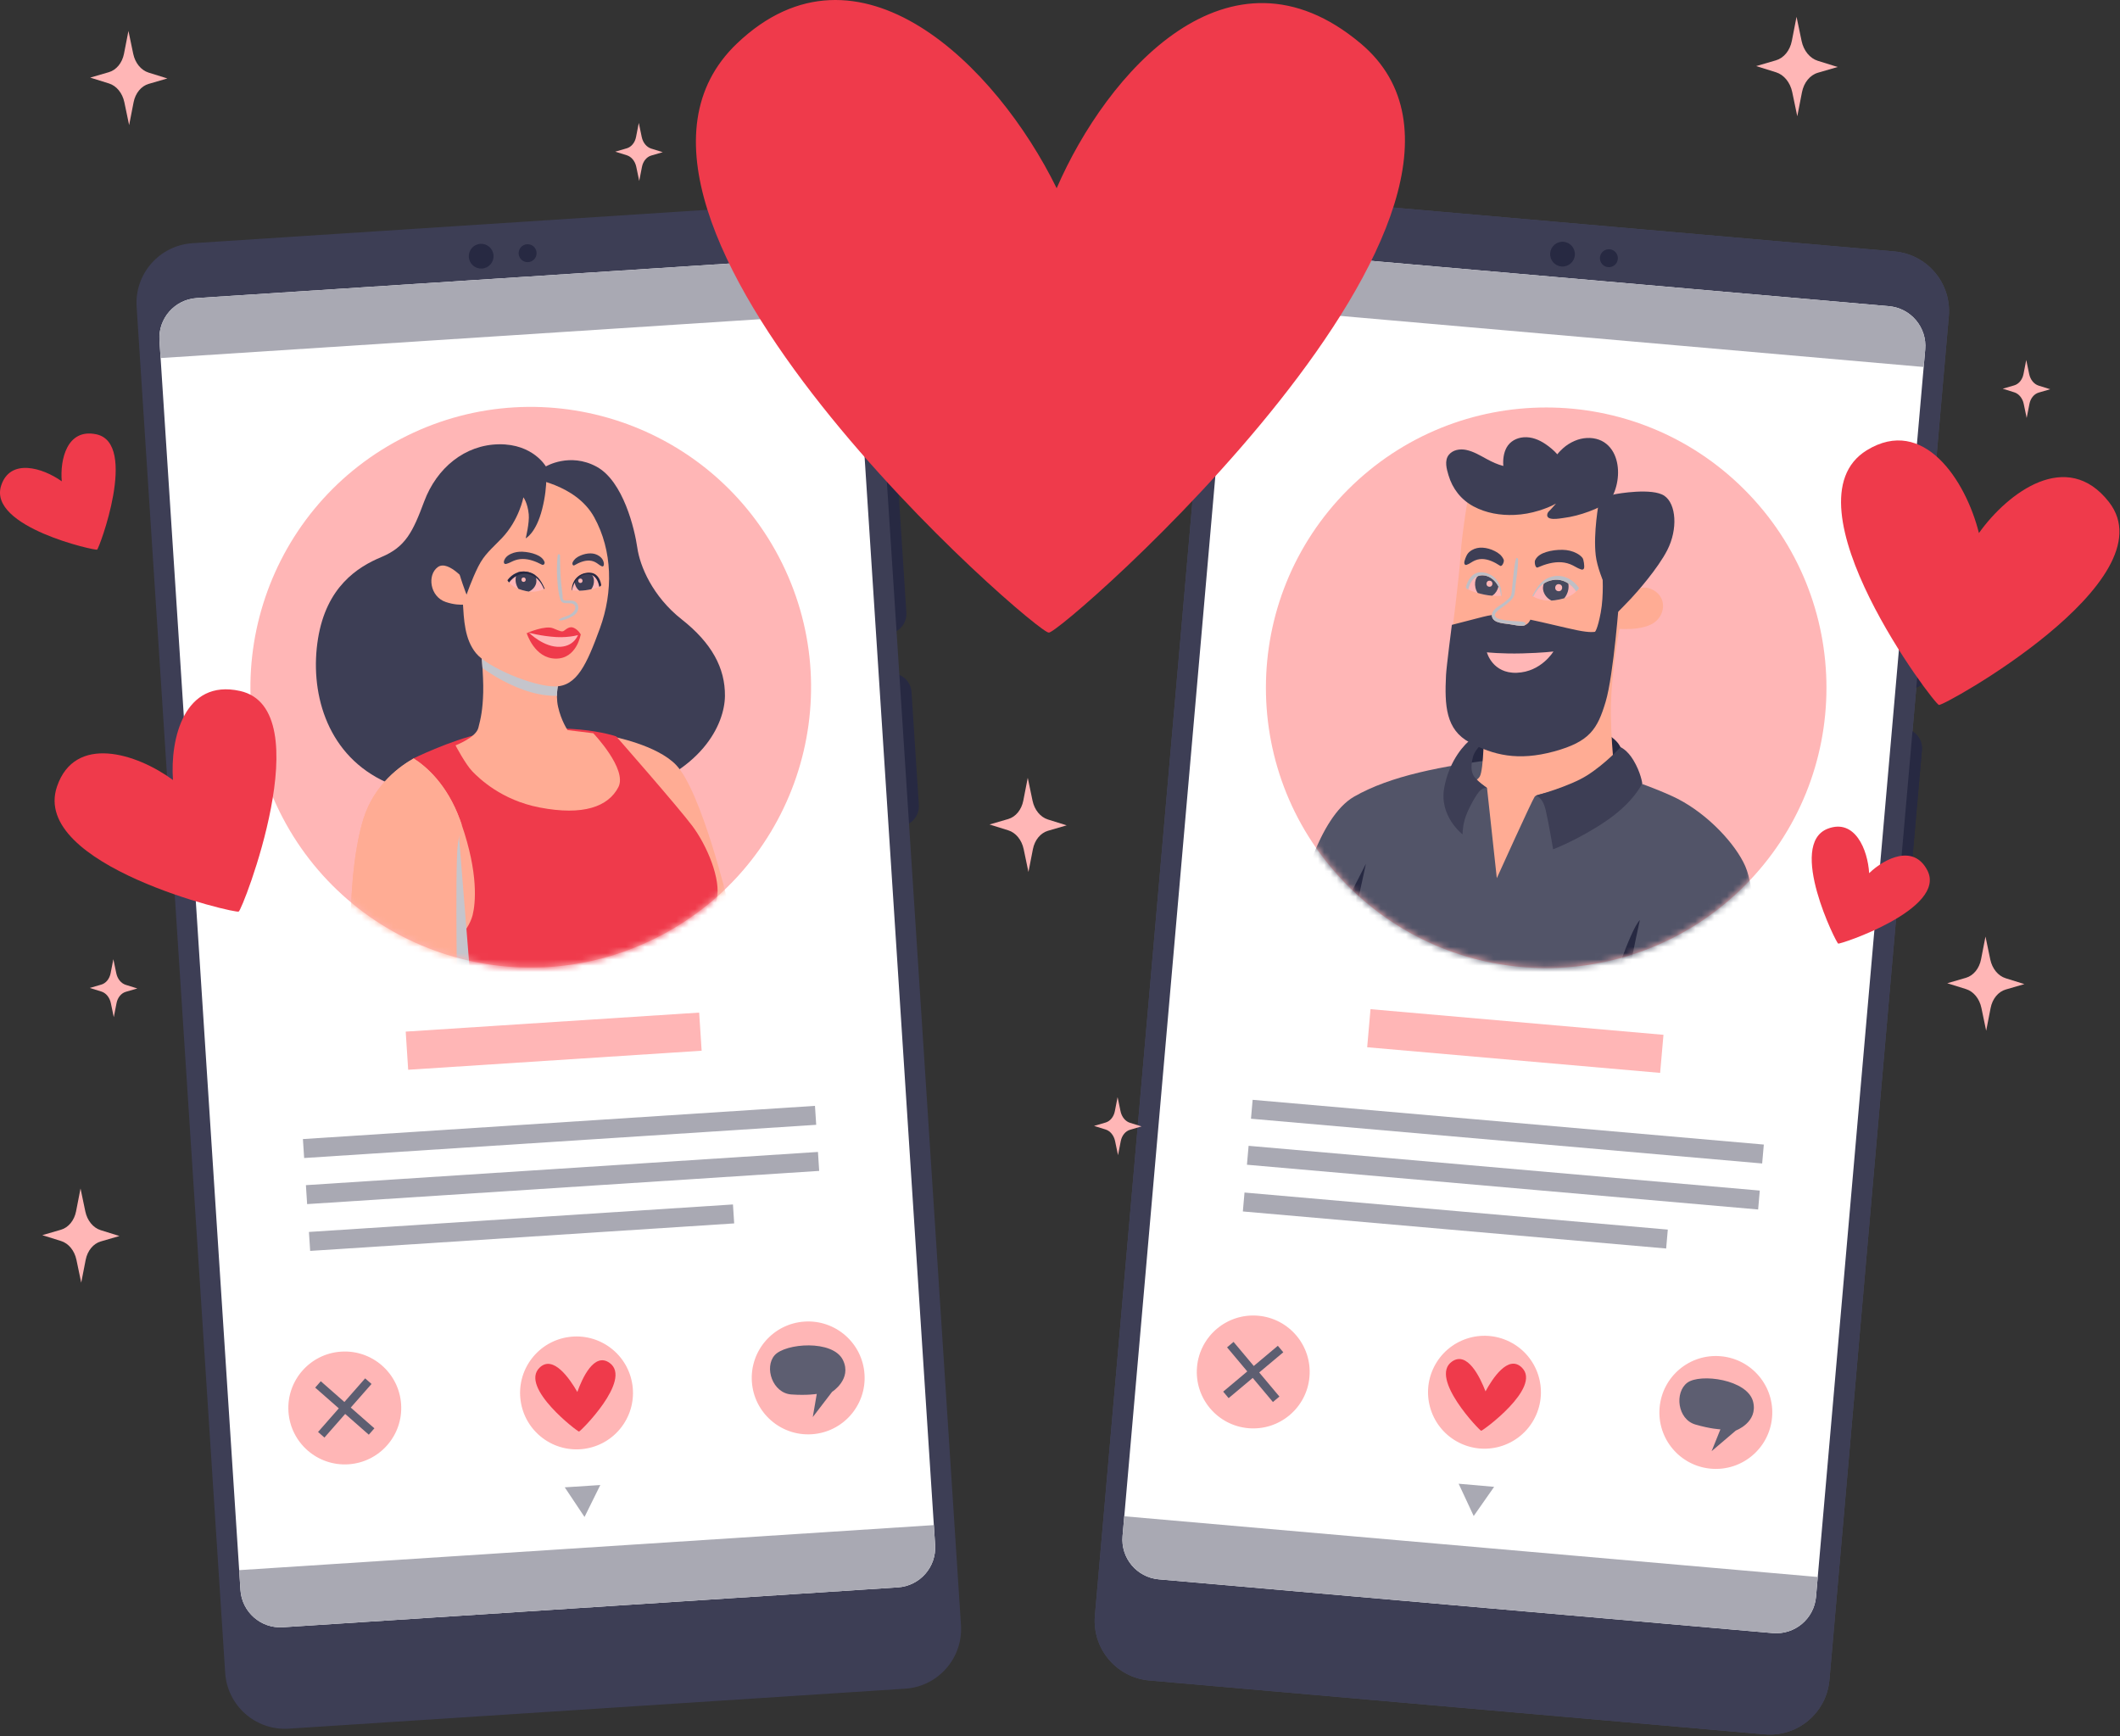 <svg width="337" height="276" viewBox="0 0 337 276" fill="none" xmlns="http://www.w3.org/2000/svg">
<rect x="0" y="0" width="337" height="276" fill="#333333" stroke="none"/>
<path d="M143.102 131.327L140.266 131.511C138.518 131.624 137.01 130.3 136.896 128.552L135.731 110.585C135.618 108.837 136.942 107.329 138.69 107.216L141.528 107.032C143.275 106.919 144.784 108.244 144.897 109.991L146.062 127.957C146.175 129.705 144.849 131.214 143.102 131.327Z" fill="#272942"/>
<path d="M141.119 100.739L138.282 100.923C136.534 101.036 135.026 99.711 134.913 97.963L133.201 71.559C133.088 69.812 134.412 68.303 136.16 68.19L138.997 68.006C140.744 67.893 142.253 69.218 142.367 70.965L144.078 97.369C144.191 99.117 142.867 100.625 141.119 100.739Z" fill="#272942"/>
<path d="M143.883 268.416L45.903 274.769C40.66 275.109 36.135 271.135 35.795 265.892L21.718 48.766C21.377 43.523 25.352 38.998 30.595 38.658L128.574 32.306C133.816 31.965 138.342 35.94 138.681 41.182L152.759 258.309C153.099 263.551 149.125 268.077 143.883 268.416Z" fill="#3D3E55"/>
<path d="M142.732 252.311L44.964 258.65C41.468 258.877 38.451 256.227 38.224 252.732L25.348 54.118C25.121 50.623 27.77 47.606 31.265 47.38L129.034 41.041C132.529 40.814 135.547 43.464 135.773 46.959L148.65 245.572C148.877 249.068 146.227 252.084 142.732 252.311Z" fill="white"/>
<path d="M78.452 40.596C78.522 41.681 77.7 42.617 76.616 42.687C75.531 42.757 74.595 41.935 74.525 40.851C74.454 39.766 75.277 38.83 76.361 38.76C77.445 38.689 78.382 39.511 78.452 40.596Z" fill="#272942"/>
<path d="M85.295 40.152C85.346 40.938 84.75 41.617 83.964 41.668C83.178 41.718 82.499 41.123 82.447 40.336C82.397 39.55 82.992 38.871 83.779 38.82C84.565 38.769 85.244 39.365 85.295 40.152Z" fill="#272942"/>
<path d="M104.079 149.193C126.146 138.307 135.21 111.594 124.324 89.527C113.439 67.46 86.725 58.396 64.659 69.282C42.592 80.168 33.528 106.881 44.413 128.948C55.299 151.014 82.013 160.078 104.079 149.193Z" fill="#FFB6B6"/>
<path d="M129.034 41.041L31.265 47.38C27.77 47.607 25.121 50.623 25.348 54.119L25.529 56.913L135.955 49.754L135.773 46.96C135.547 43.464 132.529 40.814 129.034 41.041Z" fill="#A9A9B3"/>
<path d="M38.02 249.574L38.224 252.732C38.451 256.227 41.468 258.877 44.963 258.65L142.732 252.311C146.227 252.084 148.877 249.068 148.65 245.573L148.445 242.415L38.02 249.574Z" fill="#A9A9B3"/>
<mask id="mask0_23_711" style="mask-type:luminance" maskUnits="userSpaceOnUse" x="39" y="64" width="90" height="90">
<path d="M104.079 149.193C126.146 138.307 135.21 111.594 124.324 89.527C113.439 67.46 86.725 58.396 64.659 69.282C42.592 80.168 33.528 106.881 44.413 128.948C55.299 151.014 82.013 160.078 104.079 149.193Z" fill="white"/>
</mask>
<g mask="url(#mask0_23_711)">
<path d="M86.771 74.139C86.771 74.139 84.734 70.55 79.327 70.619C73.919 70.687 69.423 74.362 67.43 79.705C65.618 84.565 64.46 86.945 60.618 88.546C56.776 90.148 51.88 93.313 50.551 101.516C49.223 109.72 51.717 119.48 60.633 123.976C71.173 129.29 86.049 129.938 98.842 126.403C111.635 122.868 115.189 115.084 115.238 110.627C115.287 106.17 113.117 102.189 108.36 98.445C103.726 94.8 101.722 89.969 101.309 87.065C100.895 84.16 99.101 76.497 94.836 74.18C90.57 71.863 86.771 74.139 86.771 74.139Z" fill="#3D3E55"/>
<path d="M97.22 117.037C97.22 117.037 104.443 118.387 107.495 121.614C111.489 125.837 115.656 143.155 115.656 143.155L109.2 146.617L97.22 117.037Z" fill="#FFAC94"/>
<path d="M65.49 120.658C65.49 120.658 71.581 117.656 76.474 116.606C81.367 115.556 88.503 115.629 92.132 115.958C95.761 116.286 97.952 117.046 97.952 117.046C97.952 117.046 107.691 128.141 110.035 131.258C112.38 134.376 114.645 139.754 113.951 142.955C113.256 146.157 109.796 151.906 109.163 154.315C108.53 156.723 75.01 156.191 71.268 155.87C67.527 155.549 64.071 154.42 64.071 154.42L65.49 120.658Z" fill="#EF3A4B"/>
<path d="M88.934 107.935C88.866 108.192 88.234 110.178 88.713 112.346C89.191 114.513 90.222 116.053 90.222 116.053L94.312 116.549C94.312 116.549 99.781 122.268 98.293 125.128C96.677 128.234 92.697 129.681 85.776 128.349C79.697 127.179 76.175 123.729 75.089 122.615C74.002 121.502 72.41 118.476 72.41 118.476C72.41 118.476 75.628 117.253 76.036 115.705C76.443 114.157 76.734 112.784 76.812 110.073C76.89 107.362 76.4 102.405 76.4 102.405L88.934 107.935Z" fill="#FFAC94"/>
<path d="M73.376 131.043C73.296 130.812 73.224 130.589 73.138 130.353C71.052 124.583 67.634 121.751 65.76 120.564C63.881 121.6 59.476 124.551 57.742 130.252C57.075 132.443 56.632 134.905 56.335 137.283C55.64 142.862 55.762 147.969 55.762 147.969L72.619 153.64C72.619 153.64 72.593 151.85 72.573 149.348C73.829 148.383 74.815 146.72 75.132 145.444C75.587 143.607 76.086 138.885 73.376 131.043Z" fill="#FFAC94"/>
<path d="M88.934 107.935L76.398 102.405C76.398 102.405 76.573 104.175 76.697 106.176C78.279 107.312 81.12 109.104 84.419 110.031C86.045 110.488 87.419 110.626 88.54 110.606C88.549 109.207 88.885 108.12 88.934 107.935Z" fill="#C5C5CC"/>
<path d="M84.129 76.001C84.129 76.001 91.515 76.874 94.453 82.209C97.392 87.542 97.477 94.076 95.372 99.85C93.266 105.624 91.688 109.109 88.193 109.11C84.698 109.11 77.511 106.082 75.674 103.833C73.837 101.584 73.753 98.545 73.563 95.626C73.374 92.707 73.926 85.568 74.816 81.903C75.706 78.238 84.129 76.001 84.129 76.001Z" fill="#FFAC94"/>
<path d="M74.392 92.755C74.392 92.755 71.323 88.895 69.6 90.134C67.876 91.373 68.327 94.839 70.862 95.689C73.398 96.54 75.045 95.869 75.045 95.869L74.392 92.755Z" fill="#FFAC94"/>
<path d="M86.771 74.138C86.771 74.138 87.181 76.987 86.193 80.884C85.206 84.781 83.566 85.565 83.566 85.565C83.566 85.565 84.179 83.1 84.052 81.756C83.876 79.907 83.2 79.049 83.2 79.049C83.2 79.049 82.531 82.643 79.786 85.528C78.187 87.207 77.02 88.075 76.021 90.056C75.023 92.037 74.168 94.516 74.168 94.516C74.168 94.516 73.1 91.936 72.312 88.492C71.525 85.047 72.143 78.919 76.122 75.956C80.102 72.992 86.771 74.138 86.771 74.138Z" fill="#3D3E55"/>
<path d="M74.874 156.706L64.883 156.932L65.678 139.207C65.678 139.207 71.769 130.554 72.85 131.583L74.874 156.706Z" fill="#C5C5CC"/>
<path d="M73.138 130.353C71.052 124.583 67.634 121.751 65.76 120.564C63.881 121.6 59.476 124.551 57.742 130.252C57.075 132.443 56.632 134.905 56.335 137.283C55.64 142.862 55.762 147.969 55.762 147.969L72.619 153.64C72.619 153.64 72.593 151.85 72.573 149.348C72.532 144.19 72.514 135.993 72.79 134.096C72.976 132.817 73.192 131.795 73.376 131.044C73.295 130.812 73.223 130.589 73.138 130.353Z" fill="#FFAC94"/>
<path d="M88.653 88.249C88.528 89.446 88.492 90.634 88.572 91.837C88.65 92.996 88.714 94.251 89.096 95.356C89.441 96.357 90.931 95.457 91.376 96.258C91.706 96.853 91.042 97.465 90.581 97.712C90.053 97.996 89.392 98.082 88.913 98.44C88.832 98.5 88.881 98.609 88.973 98.614C89.568 98.648 90.24 98.337 90.763 98.075C91.149 97.882 91.549 97.629 91.761 97.24C92.178 96.477 91.822 95.546 90.923 95.47C90.642 95.447 90.363 95.455 90.082 95.455C89.787 95.455 89.598 95.506 89.455 95.118C89.406 94.987 89.446 94.771 89.43 94.631C89.356 93.947 89.251 93.269 89.192 92.584C89.068 91.155 89.026 89.709 89.025 88.275C89.025 88.066 88.675 88.036 88.653 88.249Z" fill="#BEBFC6"/>
<path d="M91.412 100.481L92.059 100.881C92.059 100.881 91.241 103.274 89.261 103.43C87.281 103.586 85.476 102.534 84.771 101.758C84.066 100.98 83.978 100.625 83.978 100.625L84.205 100.526L91.412 100.481Z" fill="#FFB6B6"/>
<path d="M83.951 100.542C83.951 100.542 86.722 99.356 87.944 99.874C89.167 100.394 89.349 100.443 89.644 100.264C89.939 100.084 90.517 99.444 91.253 99.811C91.988 100.179 92.312 100.843 92.312 100.843C92.312 100.843 90.602 101.379 88.48 101.262C86.054 101.13 83.951 100.542 83.951 100.542Z" fill="#EF3A4B"/>
<path d="M84.079 100.555C84.079 100.555 86.466 102.979 89.109 102.808C91.445 102.656 91.948 100.744 91.948 100.744L92.313 100.843C92.313 100.843 91.685 104.736 88.313 104.688C84.94 104.641 83.721 100.624 83.721 100.624L84.079 100.555Z" fill="#EF3A4B"/>
<path d="M86.538 89.276C86.306 88.713 85.784 88.372 85.198 88.136C84.544 87.873 83.762 87.727 83.058 87.695C82.433 87.667 81.798 87.766 81.228 88.03C80.929 88.168 80.638 88.347 80.424 88.602C80.254 88.805 80.059 89.144 80.104 89.418C80.127 89.555 80.221 89.648 80.365 89.647C80.484 89.646 80.567 89.603 80.675 89.561C80.58 89.598 80.724 89.551 80.748 89.543C80.803 89.527 80.858 89.503 80.91 89.482C81.136 89.389 81.35 89.271 81.574 89.173C82.055 88.962 82.553 88.853 83.08 88.849C84.143 88.843 85.2 89.254 86.126 89.745C86.439 89.909 86.676 89.54 86.538 89.276Z" fill="#3D3E55"/>
<path d="M91.041 89.361C91.329 88.8 91.788 88.515 92.262 88.309C92.791 88.08 93.331 87.957 93.876 87.96C94.36 87.963 94.84 88.094 95.253 88.384C95.469 88.536 95.676 88.729 95.816 88.992C95.927 89.203 96.043 89.549 95.982 89.82C95.951 89.955 95.869 90.042 95.758 90.034C95.667 90.028 95.607 89.981 95.528 89.934C95.596 89.975 95.491 89.922 95.472 89.912C95.432 89.893 95.392 89.868 95.354 89.844C95.189 89.74 95.035 89.612 94.873 89.504C94.523 89.27 94.15 89.137 93.745 89.107C92.927 89.048 92.072 89.405 91.311 89.847C91.056 89.996 90.91 89.617 91.041 89.361Z" fill="#3D3E55"/>
<path d="M83.626 93.951C84.233 94.086 84.847 94.097 85.441 93.979C85.753 93.917 86.071 93.831 86.363 93.689C86.438 93.653 86.509 93.609 86.579 93.563C85.993 92.162 85.269 91.133 83.716 90.873C82.545 90.676 81.427 91.186 80.656 92.224C81.372 93.352 82.54 93.711 83.626 93.951Z" fill="#FFB6B6"/>
<path d="M83.11 90.842C83.058 90.844 83.006 90.845 82.953 90.85C82.86 90.86 82.767 90.873 82.674 90.892C82.653 90.896 82.631 90.901 82.61 90.905C82.504 90.929 82.399 90.957 82.296 90.992L82.296 90.993C81.981 91.439 81.885 92.07 82.01 92.657C82.044 92.818 82.149 93.226 82.421 93.605C82.816 93.757 83.226 93.863 83.626 93.952C83.774 93.984 83.921 94.009 84.069 94.027C84.362 93.892 84.596 93.727 84.783 93.519C84.999 93.281 85.173 92.982 85.241 92.642C85.326 92.217 85.227 91.765 85.017 91.387C84.853 91.276 84.671 91.182 84.478 91.099C84.447 91.087 84.418 91.072 84.386 91.061C84.181 90.981 83.961 90.916 83.716 90.875C83.584 90.853 83.453 90.842 83.322 90.838C83.251 90.834 83.18 90.839 83.11 90.842Z" fill="#3D3E55"/>
<path d="M83.847 91.243C85.228 91.489 85.923 92.391 86.468 93.63C86.505 93.608 86.544 93.588 86.58 93.564C85.994 92.162 85.27 91.134 83.717 90.874C82.546 90.677 81.428 91.186 80.657 92.225C80.723 92.363 80.819 92.497 80.929 92.589C81.657 91.614 82.754 91.049 83.847 91.243Z" fill="#272942"/>
<path d="M90.894 93.731C90.981 92.25 92.04 91.072 93.618 91.094C94.81 91.11 95.325 92.084 95.489 92.986C95.495 93.018 95.501 93.052 95.495 93.084C95.479 93.187 95.365 93.238 95.268 93.277C94.041 93.762 92.522 94.018 90.899 93.836" fill="#FFB6B6"/>
<path d="M93.993 93.655C94.3 93.26 94.442 92.711 94.416 92.233C94.393 91.794 94.195 91.371 93.856 91.121C93.777 91.111 93.703 91.094 93.618 91.094C92.605 91.079 91.811 91.562 91.345 92.299C91.327 92.745 91.481 93.216 91.775 93.588C91.867 93.704 91.977 93.806 92.1 93.892C92.766 93.882 93.396 93.79 93.993 93.655Z" fill="#3D3E55"/>
<path d="M93.691 91.022C92.112 91 90.921 92.177 90.893 93.73L90.899 93.835C90.915 93.836 90.93 93.836 90.946 93.837C91.125 92.403 92.262 91.244 93.442 91.264C94.555 91.284 95.062 92.237 95.231 93.138C95.237 93.17 95.252 93.283 95.268 93.277C95.385 93.229 95.552 93.116 95.568 93.012C95.574 92.98 95.568 92.947 95.562 92.914C95.398 92.013 94.883 91.039 93.691 91.022Z" fill="#272942"/>
<path d="M83.209 91.789C82.757 91.819 82.802 92.52 83.254 92.491C83.705 92.461 83.661 91.76 83.209 91.789Z" fill="#FFB6B6"/>
<path d="M92.24 91.964C91.788 91.994 91.833 92.695 92.285 92.666C92.737 92.636 92.692 91.935 92.24 91.964Z" fill="#FFB6B6"/>
</g>
<path d="M111.141 160.95L64.492 163.974L64.885 170.037L111.534 167.012L111.141 160.95Z" fill="#FFB6B6"/>
<path d="M129.55 175.776L48.152 181.054L48.348 184.065L129.746 178.788L129.55 175.776Z" fill="#A9A9B3"/>
<path d="M92.917 241.12L95.426 236.043L89.775 236.409L92.917 241.12Z" fill="#A9A9B3"/>
<path d="M63.762 223.214C64.083 228.159 60.334 232.428 55.389 232.749C50.444 233.07 46.175 229.321 45.854 224.376C45.533 219.431 49.282 215.161 54.227 214.841C59.172 214.52 63.442 218.269 63.762 223.214Z" fill="#FFB6B6"/>
<path d="M59.057 219.979L58.044 219.089L54.747 222.844L50.992 219.546L50.102 220.559L53.857 223.856L50.56 227.611L51.572 228.5L54.87 224.745L58.624 228.043L59.513 227.031L55.759 223.733L59.057 219.979Z" fill="#5D5E71"/>
<path d="M98.811 226.808C101.796 222.852 101.008 217.226 97.052 214.241C93.096 211.256 87.469 212.043 84.484 215.999C81.5 219.956 82.287 225.582 86.243 228.567C90.199 231.552 95.826 230.764 98.811 226.808Z" fill="#FFB6B6"/>
<path d="M96.932 216.654C94.445 214.825 92.532 219.136 91.774 221.251C90.552 219.123 87.935 215.319 85.785 217.377C82.513 220.508 91.918 227.654 92.04 227.543C92.177 227.637 100.561 219.322 96.932 216.654Z" fill="#EF3A4B"/>
<path d="M137.425 218.438C137.745 223.383 133.996 227.652 129.051 227.972C124.106 228.293 119.838 224.544 119.517 219.599C119.197 214.654 122.946 210.385 127.891 210.064C132.835 209.744 137.104 213.493 137.425 218.438Z" fill="#FFB6B6"/>
<path d="M129.836 221.561L129.202 225.239L132.276 221.227C132.276 221.227 135.466 219.209 134.001 216.188C132.402 212.889 124.799 213.499 123.129 215.426C121.458 217.353 122.8 221.431 125.789 221.648C128.322 221.831 129.836 221.561 129.836 221.561Z" fill="#5D5E71"/>
<path d="M130.025 183.101L48.627 188.379L48.822 191.391L130.22 186.113L130.025 183.101Z" fill="#A9A9B3"/>
<path d="M116.512 191.447L49.109 195.817L49.305 198.829L116.708 194.459L116.512 191.447Z" fill="#A9A9B3"/>
<path d="M300.501 140.046L297.67 139.798C295.925 139.646 294.635 138.108 294.788 136.363L296.358 118.428C296.511 116.683 298.048 115.393 299.793 115.546L302.625 115.794C304.37 115.947 305.66 117.484 305.507 119.229L303.937 137.165C303.783 138.909 302.246 140.199 300.501 140.046Z" fill="#272942"/>
<path d="M303.174 109.51L300.342 109.262C298.598 109.11 297.308 107.572 297.461 105.827L299.769 79.468C299.921 77.724 301.459 76.434 303.204 76.587L306.036 76.835C307.781 76.987 309.07 78.525 308.918 80.27L306.61 106.628C306.457 108.373 304.918 109.663 303.174 109.51Z" fill="#272942"/>
<path d="M280.504 275.671L182.693 267.107C177.459 266.649 173.588 262.035 174.047 256.802L193.024 40.049C193.483 34.815 198.096 30.944 203.33 31.402L301.142 39.967C306.375 40.425 310.246 45.038 309.788 50.272L290.811 267.025C290.352 272.259 285.738 276.13 280.504 275.671Z" fill="#47495E"/>
<path d="M281.807 259.578L184.206 251.033C180.717 250.727 178.136 247.651 178.442 244.162L195.801 45.89C196.106 42.401 199.182 39.82 202.671 40.125L300.272 48.67C303.761 48.976 306.342 52.052 306.037 55.541L288.678 253.812C288.372 257.303 285.296 259.883 281.807 259.578Z" fill="#FFB6B6"/>
<path d="M250.342 40.567C250.248 41.65 249.293 42.451 248.21 42.356C247.128 42.261 246.326 41.307 246.422 40.224C246.516 39.142 247.471 38.34 248.554 38.435C249.636 38.53 250.437 39.485 250.342 40.567Z" fill="#272942"/>
<path d="M257.174 41.165C257.105 41.95 256.413 42.531 255.628 42.462C254.843 42.393 254.263 41.701 254.331 40.916C254.399 40.131 255.091 39.55 255.877 39.619C256.662 39.688 257.243 40.381 257.174 41.165Z" fill="#272942"/>
<path d="M300.501 140.046L297.67 139.798C295.925 139.646 294.635 138.108 294.788 136.363L296.358 118.428C296.511 116.683 298.048 115.393 299.793 115.546L302.625 115.794C304.37 115.947 305.66 117.484 305.507 119.229L303.937 137.165C303.783 138.909 302.246 140.199 300.501 140.046Z" fill="#272942"/>
<path d="M303.174 109.51L300.342 109.262C298.598 109.11 297.308 107.572 297.461 105.827L299.769 79.468C299.921 77.724 301.459 76.434 303.204 76.587L306.036 76.835C307.781 76.987 309.07 78.525 308.918 80.27L306.61 106.628C306.457 108.373 304.918 109.663 303.174 109.51Z" fill="#272942"/>
<path d="M280.504 275.671L182.693 267.107C177.459 266.649 173.588 262.035 174.047 256.802L193.024 40.049C193.483 34.815 198.096 30.944 203.33 31.402L301.142 39.967C306.375 40.425 310.246 45.038 309.788 50.272L290.811 267.025C290.352 272.259 285.738 276.13 280.504 275.671Z" fill="#3D3E55"/>
<path d="M281.807 259.578L184.206 251.033C180.717 250.727 178.136 247.651 178.442 244.162L195.801 45.89C196.106 42.401 199.182 39.82 202.671 40.125L300.272 48.67C303.761 48.976 306.342 52.052 306.037 55.541L288.678 253.812C288.372 257.303 285.296 259.883 281.807 259.578Z" fill="white"/>
<path d="M250.342 40.567C250.248 41.65 249.293 42.451 248.21 42.356C247.128 42.261 246.326 41.307 246.422 40.224C246.516 39.142 247.471 38.34 248.554 38.435C249.636 38.53 250.437 39.485 250.342 40.567Z" fill="#272942"/>
<path d="M257.174 41.165C257.105 41.95 256.413 42.531 255.628 42.462C254.843 42.393 254.263 41.701 254.331 40.916C254.399 40.131 255.091 39.55 255.877 39.619C256.662 39.688 257.243 40.381 257.174 41.165Z" fill="#272942"/>
<path d="M277.289 140.825C294.688 123.426 294.688 95.217 277.289 77.818C259.89 60.419 231.681 60.419 214.282 77.818C196.883 95.217 196.883 123.426 214.282 140.825C231.681 158.224 259.89 158.224 277.289 140.825Z" fill="#FFB6B6"/>
<path d="M300.273 48.671L202.672 40.126C199.183 39.821 196.107 42.402 195.802 45.891L195.558 48.68L305.794 58.332L306.038 55.542C306.343 52.053 303.762 48.977 300.273 48.671Z" fill="#A9A9B3"/>
<path d="M178.717 241.01L178.442 244.162C178.136 247.651 180.717 250.727 184.206 251.033L281.807 259.578C285.296 259.883 288.372 257.302 288.678 253.813L288.954 250.661L178.717 241.01Z" fill="#A9A9B3"/>
<path d="M264.429 164.483L217.859 160.407L217.33 166.459L263.899 170.535L264.429 164.483Z" fill="#FFB6B6"/>
<path d="M280.381 181.927L199.121 174.814L198.858 177.82L280.117 184.933L280.381 181.927Z" fill="#A9A9B3"/>
<path d="M234.262 240.969L237.511 236.331L231.87 235.837L234.262 240.969Z" fill="#A9A9B3"/>
<path d="M208.156 218.854C207.724 223.79 203.372 227.442 198.436 227.009C193.499 226.577 189.847 222.225 190.28 217.289C190.712 212.352 195.065 208.7 200.001 209.133C204.937 209.565 208.589 213.917 208.156 218.854Z" fill="#FFB6B6"/>
<path d="M203.996 214.942L203.129 213.909L199.302 217.121L196.089 213.293L195.057 214.159L198.269 217.987L194.44 221.199L195.307 222.231L199.135 219.02L202.347 222.848L203.379 221.982L200.167 218.153L203.996 214.942Z" fill="#5D5E71"/>
<path d="M243.994 225.323C246.218 220.895 244.431 215.502 240.003 213.278C235.575 211.054 230.182 212.841 227.958 217.269C225.734 221.697 227.521 227.09 231.949 229.314C236.377 231.538 241.77 229.751 243.994 225.323Z" fill="#FFB6B6"/>
<path d="M241.937 217.394C239.755 215.21 237.212 219.181 236.141 221.156C235.256 218.867 233.246 214.712 230.808 216.42C227.1 219.019 235.314 227.508 235.452 227.417C235.573 227.53 245.119 220.58 241.937 217.394Z" fill="#EF3A4B"/>
<path d="M281.691 225.292C281.259 230.228 276.907 233.88 271.971 233.447C267.034 233.015 263.383 228.663 263.815 223.727C264.247 218.79 268.6 215.138 273.536 215.571C278.472 216.003 282.124 220.355 281.691 225.292Z" fill="#FFB6B6"/>
<path d="M273.48 227.193L272.087 230.655L275.936 227.379C275.936 227.379 279.479 226.078 278.682 222.816C277.812 219.256 270.251 218.253 268.212 219.785C266.174 221.318 266.628 225.586 269.505 226.427C271.942 227.138 273.48 227.193 273.48 227.193Z" fill="#5D5E71"/>
<path d="M279.74 189.24L198.48 182.127L198.217 185.134L279.477 192.247L279.74 189.24Z" fill="#A9A9B3"/>
<path d="M265.118 195.443L197.83 189.553L197.567 192.559L264.855 198.449L265.118 195.443Z" fill="#A9A9B3"/>
<mask id="mask1_23_711" style="mask-type:luminance" maskUnits="userSpaceOnUse" x="201" y="64" width="90" height="90">
<path d="M277.289 140.825C294.688 123.426 294.688 95.217 277.289 77.818C259.89 60.419 231.681 60.419 214.282 77.818C196.883 95.217 196.883 123.426 214.282 140.825C231.681 158.224 259.89 158.224 277.289 140.825Z" fill="white"/>
</mask>
<g mask="url(#mask1_23_711)">
<path d="M257.591 118.758C257.591 118.758 256.507 115.8 249.969 115.138C243.432 114.476 236.381 116.544 235.098 117.595C233.815 118.646 231.619 121.764 233.113 124.579C234.607 127.394 245.609 130.415 251.379 128.325C257.151 126.236 258.964 121.563 257.591 118.758Z" fill="#272942"/>
<path d="M206.653 142.573C206.653 142.573 209.469 129.935 215.255 126.623C221.041 123.312 229.116 121.752 238.746 120.568C248.376 119.383 263.157 125.163 266.644 126.948C271.569 129.467 275.902 134.201 277.43 137.675C278.958 141.149 279.452 150.855 279.452 150.855C279.452 150.855 265.791 156.221 259.416 156.498C253.041 156.775 225.345 155.066 218.657 150.543C211.97 146.021 206.653 142.573 206.653 142.573Z" fill="#525468"/>
<path d="M257.613 98.986C257.613 98.986 255.989 107.076 256.065 113.524C256.141 119.973 257.075 126.05 257.075 126.05C257.075 126.05 246.742 132.124 244.19 135.122C241.638 138.119 239.93 142.98 237.41 141.418C234.89 139.855 232.379 124.603 232.379 124.603C232.379 124.603 234.584 124.527 235.231 123.42C235.877 122.314 235.907 115.695 235.907 115.695L235.853 102.716C235.853 102.716 248.337 103.451 250.444 103.457C252.55 103.462 255.605 98.898 255.605 98.898L257.613 98.986Z" fill="#FFAC94"/>
<path d="M256.598 120.342C256.598 120.342 253.298 123.155 250.739 124.482C248.18 125.808 244.372 126.072 243.956 126.632C243.54 127.192 237.937 139.586 237.937 139.586L236.382 125.253C236.382 125.253 234.647 124.147 233.982 123.373C233.317 122.598 230.817 124.646 230.817 124.646C230.817 124.646 231.487 132.34 232.167 135.74C232.846 139.14 235.472 144.023 235.472 144.023L242.647 142.981L257.608 129.736L259.252 126.301L256.598 120.342Z" fill="#525468"/>
<path d="M217.131 137.287L214.467 149.58L211.967 147.452L217.131 137.287Z" fill="#272942"/>
<path d="M260.681 146.229C260.681 146.229 259.467 151.73 259.18 153.614C258.893 155.498 258.433 157.963 258.433 157.963L255.867 157.976C255.867 157.976 259.072 147.878 260.681 146.229Z" fill="#272942"/>
<path d="M244.076 126.478C244.076 126.478 245.188 126.5 245.719 128.814C246.249 131.127 246.887 135 246.887 135C246.887 135 251.184 133.348 255.474 130.383C259.764 127.418 261.057 124.519 261.057 124.519C261.057 124.519 260.84 122.8 259.641 120.816C258.641 119.163 257.592 118.757 257.592 118.757C257.592 118.757 255.34 121.289 252.332 123.218C249.523 125.019 244.076 126.478 244.076 126.478Z" fill="#3D3E55"/>
<path d="M236.382 125.253C236.382 125.253 235.726 125.076 235.057 125.912C234.403 126.729 233.243 128.84 232.846 130.237C232.449 131.634 232.5 132.622 232.5 132.622C232.5 132.622 228.763 129.79 229.573 125.253C230.383 120.715 232.991 118.125 233.871 117.487C234.751 116.848 236.139 117.73 236.139 117.73C236.139 117.73 234.478 118.927 234.118 120.416C233.759 121.905 233.847 122.987 234.562 123.721C235.276 124.455 235.753 124.765 236.382 125.253Z" fill="#3D3E55"/>
<path d="M254.134 79.087C254.134 79.087 255.38 87.875 255.555 91.111C255.729 94.348 255.343 97.714 254.969 98.845C254.595 99.975 253.455 101.486 253.455 101.486C253.455 101.486 242.464 100.434 240.926 100.21C239.388 99.986 238.149 98.445 236.171 99.077C234.192 99.709 230.818 100.577 230.818 100.577C230.818 100.577 231.959 91.73 232.18 88.17C232.4 84.61 233.52 78.087 233.52 78.087C233.52 78.087 248.025 76.673 249.942 76.751C251.859 76.829 254.134 79.087 254.134 79.087Z" fill="#FFAC94"/>
<path d="M240.975 88.812C240.626 90.281 240.548 91.826 240.378 93.323C240.332 93.728 240.337 94.188 240.213 94.578C240.092 94.962 239.748 95.226 239.451 95.483C238.902 95.957 238.249 96.288 237.701 96.755C236.907 97.433 236.941 98.443 237.986 98.844C238.589 99.076 239.288 99.124 239.923 99.21C240.669 99.312 241.512 99.553 242.262 99.436C242.536 99.394 242.586 98.976 242.31 98.894C241.694 98.708 241.002 98.767 240.364 98.703C239.711 98.638 239.008 98.577 238.374 98.401C238.129 98.333 237.809 98.222 237.687 97.982C237.493 97.602 237.868 97.242 238.135 97.02C238.602 96.633 239.129 96.322 239.593 95.928C239.937 95.638 240.359 95.306 240.575 94.904C240.86 94.374 240.835 93.657 240.904 93.075C241.069 91.693 241.326 90.284 241.322 88.89C241.322 88.709 241.025 88.606 240.975 88.812Z" fill="#FFAC94"/>
<path d="M244.049 89C244.375 88.347 245.039 87.984 245.773 87.749C246.591 87.488 247.556 87.376 248.418 87.395C249.182 87.411 249.95 87.581 250.625 87.941C250.979 88.129 251.32 88.366 251.561 88.687C251.753 88.942 251.885 89.963 251.809 90.286C251.771 90.448 251.649 90.551 251.474 90.539C251.328 90.529 251.23 90.471 251.102 90.412C251.214 90.463 251.043 90.396 251.014 90.385C250.949 90.361 250.883 90.329 250.821 90.299C250.553 90.171 250.301 90.012 250.036 89.877C249.464 89.588 248.865 89.418 248.223 89.372C246.927 89.279 245.605 89.684 244.437 90.194C244.043 90.365 243.861 89.303 244.049 89Z" fill="#3D3E55"/>
<path d="M239.027 88.948C238.719 88.257 238.181 87.88 237.619 87.597C236.991 87.281 236.341 87.092 235.675 87.052C235.085 87.016 234.489 87.133 233.963 87.446C233.687 87.61 233.421 87.823 233.23 88.127C233.078 88.368 232.716 89.197 232.77 89.524C232.797 89.689 232.89 89.799 233.026 89.799C233.139 89.799 233.215 89.747 233.315 89.697C233.227 89.741 233.361 89.685 233.384 89.676C233.435 89.656 233.485 89.629 233.534 89.604C233.743 89.493 233.94 89.353 234.147 89.237C234.593 88.987 235.058 88.858 235.554 88.855C236.557 88.85 237.572 89.344 238.467 89.932C238.767 90.13 239.167 89.264 239.027 88.948Z" fill="#3D3E55"/>
<path d="M247.163 95.407C246.412 95.519 245.661 95.483 244.946 95.296C244.57 95.196 244.189 95.068 243.842 94.877C243.754 94.828 243.671 94.77 243.589 94.709C244.411 93.086 245.375 91.918 247.289 91.732C248.733 91.591 250.056 92.289 250.917 93.588C249.959 94.874 248.507 95.208 247.163 95.407Z" fill="#FFB6B6"/>
<path d="M248.032 91.742C248.095 91.749 248.159 91.755 248.221 91.765C248.336 91.784 248.448 91.808 248.559 91.838C248.585 91.844 248.612 91.851 248.637 91.859C248.764 91.896 248.891 91.938 249.014 91.987L249.015 91.988C249.365 92.544 249.433 93.305 249.236 93.995C249.182 94.183 249.023 94.661 248.661 95.092C248.167 95.243 247.658 95.335 247.164 95.409C246.982 95.436 246.799 95.454 246.618 95.463C246.271 95.278 245.999 95.062 245.785 94.8C245.539 94.499 245.351 94.128 245.293 93.717C245.222 93.204 245.378 92.673 245.664 92.239C245.873 92.12 246.101 92.022 246.343 91.941C246.381 91.928 246.418 91.913 246.458 91.901C246.715 91.823 246.988 91.763 247.29 91.733C247.453 91.718 247.614 91.716 247.773 91.721C247.86 91.722 247.946 91.733 248.032 91.742Z" fill="#47495E"/>
<path d="M247.102 92.162C245.4 92.343 244.483 93.363 243.722 94.796C243.679 94.767 243.633 94.741 243.591 94.709C244.413 93.086 245.355 91.814 247.27 91.627C248.713 91.487 250.241 92.197 250.919 93.588C250.829 93.746 250.702 93.898 250.56 93.999C249.746 92.779 248.451 92.017 247.102 92.162Z" fill="#FFAC94"/>
<path d="M247.101 92.162C245.399 92.343 244.482 93.363 243.721 94.796C243.678 94.767 243.632 94.741 243.59 94.709C244.412 93.086 245.388 91.738 247.302 91.551C248.746 91.41 250.15 92.187 251.01 93.486C250.919 93.645 250.7 93.898 250.559 93.999C249.745 92.779 248.45 92.017 247.101 92.162Z" fill="#BEBFC6"/>
<path d="M238.678 94.593C238.686 92.822 237.485 91.332 235.557 91.232C234.101 91.156 233.399 92.276 233.128 93.336C233.118 93.374 233.109 93.413 233.113 93.453C233.125 93.577 233.26 93.648 233.376 93.701C234.835 94.378 236.669 94.805 238.662 94.718" fill="#FFB6B6"/>
<path d="M234.902 94.254C234.557 93.759 234.427 93.093 234.495 92.525C234.558 92.004 234.831 91.516 235.264 91.246C235.361 91.24 235.452 91.226 235.556 91.232C236.793 91.296 237.725 91.936 238.236 92.851C238.224 93.383 238.001 93.932 237.613 94.352C237.493 94.483 237.35 94.596 237.192 94.689C236.38 94.624 235.619 94.464 234.902 94.254Z" fill="#47495E"/>
<path d="M235.472 91.141C237.4 91.241 238.762 92.74 238.678 94.593L238.662 94.717C238.642 94.718 238.623 94.715 238.604 94.716C238.496 92.992 237.198 91.52 235.757 91.449C234.399 91.383 233.706 92.479 233.43 93.539C233.421 93.577 233.394 93.71 233.375 93.701C233.235 93.634 233.041 93.487 233.028 93.362C233.024 93.323 233.034 93.283 233.043 93.246C233.314 92.185 234.016 91.065 235.472 91.141Z" fill="#FFAC94"/>
<path d="M247.846 92.857C248.578 92.952 248.433 94.063 247.699 93.968C246.967 93.874 247.113 92.762 247.846 92.857Z" fill="#FFB6B6"/>
<path d="M236.832 92.306C237.459 92.388 237.334 93.34 236.706 93.259C236.079 93.177 236.203 92.225 236.832 92.306Z" fill="#FFB6B6"/>
<path d="M235.537 90.969C237.464 91.069 238.763 92.74 238.678 94.593L238.662 94.717C238.642 94.718 238.623 94.716 238.604 94.716C238.496 92.993 237.198 91.52 235.757 91.45C234.399 91.384 233.706 92.48 233.43 93.54C233.421 93.577 233.394 93.711 233.375 93.702C233.235 93.635 233.041 93.487 233.028 93.362C233.024 93.323 233.034 93.284 233.043 93.246C233.314 92.185 234.081 90.893 235.537 90.969Z" fill="#BEBFC6"/>
<path d="M256.337 96.816C256.337 96.816 259.559 92.446 262.39 93.588C265.221 94.73 264.827 98.186 262.347 99.311C259.867 100.436 255.981 99.827 255.981 99.827L256.337 96.816Z" fill="#FFAC94"/>
<path d="M253.664 88.291C253.243 84.735 254.163 79.805 254.163 79.805C254.163 79.805 256.03 78.715 256.591 78.585C257.151 78.455 262.67 77.507 264.571 78.807C266.472 80.106 266.731 84.126 265.037 87.437C263.524 90.394 260.172 94.169 259.296 95.107C258.42 96.044 257.216 97.251 257.216 97.251C257.216 97.251 254.085 91.847 253.664 88.291Z" fill="#3D3E55"/>
<path d="M256.334 78.872C257.322 76.869 257.543 74.269 256.643 72.263C256.166 71.198 255.32 70.307 254.192 69.896C252.942 69.442 251.523 69.553 250.319 70.074C249.645 70.365 249.005 70.758 248.466 71.25C248.158 71.532 247.827 71.856 247.554 72.21C247.006 71.585 246.349 71.043 245.662 70.578C244.643 69.888 243.464 69.413 242.207 69.506C241.08 69.589 240.045 70.144 239.497 71.127C239.017 71.989 238.89 73.073 238.973 74.066C238.048 73.828 237.183 73.427 236.334 72.966C235.293 72.402 234.241 71.755 233.061 71.513C232.078 71.313 230.949 71.489 230.301 72.303C229.581 73.209 229.957 74.531 230.254 75.531C230.886 77.663 232.232 79.419 234.235 80.492C236.225 81.558 238.504 81.943 240.751 81.844C242.08 81.786 243.388 81.552 244.652 81.154C245.531 80.878 246.499 80.529 247.338 80.044C247.314 80.074 247.291 80.104 247.266 80.133C247.022 80.418 246.776 80.7 246.517 80.971C246.327 81.169 246.059 81.377 245.98 81.648C245.62 82.879 247.967 82.401 248.499 82.336C249.885 82.165 251.248 81.795 252.553 81.316C253.219 81.071 253.872 80.79 254.506 80.475C255.143 80.159 255.871 79.83 256.398 79.353C256.569 79.197 256.499 78.96 256.334 78.872Z" fill="#3D3E55"/>
<path d="M257.417 94.943L254.728 91.128C254.728 91.128 254.97 94.639 254.457 97.367C253.943 100.096 253.548 100.419 253.548 100.419C253.548 100.419 252.889 100.63 250.639 100.164C248.861 99.796 245.47 98.953 243.275 98.497C243.293 98.5 243.03 98.911 243.002 98.943C242.78 99.206 242.454 99.411 242.106 99.465C241.783 99.516 241.451 99.455 241.131 99.41C240.727 99.353 240.328 99.265 239.922 99.21C239.287 99.123 238.588 99.075 237.986 98.844C237.399 98.618 237.141 98.2 237.16 97.758C236.727 97.82 236.251 97.913 235.711 98.052C232.338 98.92 230.791 99.322 230.791 99.322C230.791 99.322 229.93 105.97 229.864 107.293C229.618 112.193 229.837 115.97 233.598 118C237.359 120.029 241.304 121.001 247.028 119.444C252.752 117.887 253.939 115.844 255.228 111.572C256.518 107.301 257.417 94.943 257.417 94.943Z" fill="#3D3E55"/>
<path d="M240.975 88.812C240.626 90.281 240.548 91.826 240.378 93.323C240.332 93.728 240.337 94.188 240.213 94.578C240.092 94.962 239.748 95.226 239.451 95.483C238.902 95.957 238.249 96.288 237.701 96.755C236.907 97.433 236.941 98.443 237.986 98.844C238.589 99.076 239.288 99.124 239.923 99.21C240.669 99.312 241.512 99.553 242.262 99.436C242.536 99.394 242.586 98.976 242.31 98.894C241.694 98.708 241.002 98.767 240.364 98.703C239.711 98.638 239.008 98.577 238.374 98.401C238.129 98.333 237.809 98.222 237.687 97.982C237.493 97.602 237.868 97.242 238.135 97.02C238.602 96.633 239.129 96.322 239.593 95.928C239.937 95.638 240.359 95.306 240.575 94.904C240.86 94.374 240.835 93.657 240.904 93.075C241.069 91.693 241.326 90.284 241.322 88.89C241.322 88.709 241.025 88.606 240.975 88.812Z" fill="#BEBFC6"/>
<path d="M236.359 103.684C236.359 103.684 238.684 103.944 241.967 103.858C245.251 103.772 246.937 103.554 246.937 103.554C246.937 103.554 245.019 106.791 241.123 106.937C237.227 107.083 236.359 103.684 236.359 103.684Z" fill="#FFB6B6"/>
</g>
<path d="M216.293 6.904C195.313 -10.719 175.9 11.627 167.97 29.919C158.374 10.368 136.399 -11.417 117.157 6.904C88.049 34.617 165.574 101.44 166.725 100.534C167.877 101.44 246.9 32.613 216.293 6.904Z" fill="#EF3A4B"/>
<path d="M335.254 79.808C328.574 71.22 319.177 78.282 314.576 84.725C312.477 76.335 305.756 66.049 296.76 71.562C283.153 79.901 307.697 112.298 308.219 112.041C308.591 112.488 345 92.337 335.254 79.808Z" fill="#EF3A4B"/>
<path d="M38.148 109.826C29.294 107.869 27.021 117.398 27.496 123.979C21.686 119.712 11.903 116.686 9.064 125.008C4.769 137.596 37.745 145.328 37.944 144.886C38.421 144.975 51.064 112.682 38.148 109.826Z" fill="#EF3A4B"/>
<path d="M306.379 138.347C304.208 134.131 299.615 136.4 297.125 138.789C296.901 135.026 294.85 130.079 290.553 131.717C284.052 134.194 291.959 150.047 292.204 149.979C292.327 150.201 309.546 144.498 306.379 138.347Z" fill="#EF3A4B"/>
<path d="M15.283 69.025C10.638 68.067 9.52 73.066 9.817 76.504C6.748 74.317 1.609 72.806 0.185 77.18C-1.968 83.794 15.335 87.593 15.435 87.361C15.686 87.404 22.059 70.422 15.283 69.025Z" fill="#EF3A4B"/>
<path d="M284.835 6.499L285.583 2.67L286.387 6.516C286.71 8.059 287.703 9.272 288.967 9.666L292.118 10.648L288.982 11.56C287.724 11.926 286.748 13.118 286.448 14.653L285.7 18.481L284.896 14.636C284.573 13.093 283.579 11.881 282.315 11.487L279.165 10.505L282.301 9.592C283.56 9.226 284.535 8.035 284.835 6.499Z" fill="#FFB6B6"/>
<path d="M162.667 127.258L163.374 123.633L164.136 127.274C164.441 128.735 165.382 129.883 166.578 130.257L169.561 131.186L166.591 132.051C165.4 132.397 164.476 133.525 164.192 134.979L163.484 138.604L162.723 134.963C162.417 133.503 161.477 132.355 160.279 131.981L157.297 131.051L160.266 130.187C161.459 129.84 162.383 128.712 162.667 127.258Z" fill="#FFB6B6"/>
<path d="M19.71 8.542L20.418 4.917L21.179 8.558C21.484 10.018 22.425 11.167 23.622 11.54L26.604 12.47L23.634 13.334C22.443 13.681 21.519 14.809 21.235 16.263L20.527 19.888L19.766 16.247C19.46 14.787 18.519 13.638 17.323 13.265L14.341 12.335L17.31 11.471C18.502 11.124 19.426 9.997 19.71 8.542Z" fill="#FFB6B6"/>
<path d="M12.093 192.535L12.8 188.91L13.562 192.551C13.867 194.012 14.807 195.16 16.004 195.533L18.987 196.463L16.017 197.327C14.826 197.674 13.902 198.802 13.618 200.256L12.91 203.881L12.149 200.24C11.843 198.78 10.902 197.631 9.706 197.258L6.724 196.328L9.693 195.464C10.885 195.117 11.809 193.989 12.093 192.535Z" fill="#FFB6B6"/>
<path d="M314.91 152.493L315.618 148.868L316.379 152.509C316.684 153.969 317.625 155.118 318.821 155.49L321.804 156.42L318.834 157.284C317.643 157.63 316.719 158.758 316.435 160.213L315.727 163.838L314.966 160.197C314.66 158.737 313.72 157.588 312.522 157.215L309.54 156.285L312.51 155.421C313.702 155.074 314.626 153.947 314.91 152.493Z" fill="#FFB6B6"/>
<path d="M101.108 21.771L101.544 19.539L102.013 21.781C102.201 22.68 102.78 23.387 103.517 23.617L105.354 24.189L103.525 24.722C102.791 24.935 102.223 25.63 102.048 26.526L101.612 28.758L101.143 26.516C100.955 25.616 100.376 24.909 99.639 24.679L97.802 24.107L99.63 23.575C100.365 23.361 100.934 22.666 101.108 21.771Z" fill="#FFB6B6"/>
<path d="M177.219 176.625L177.655 174.393L178.124 176.635C178.312 177.535 178.891 178.241 179.628 178.471L181.466 179.043L179.637 179.576C178.903 179.789 178.334 180.484 178.16 181.38L177.723 183.612L177.255 181.37C177.066 180.47 176.487 179.763 175.75 179.533L173.913 178.961L175.742 178.429C176.476 178.215 177.044 177.52 177.219 176.625Z" fill="#FFB6B6"/>
<path d="M17.583 154.696L18.02 152.464L18.488 154.706C18.677 155.606 19.256 156.313 19.993 156.542L21.83 157.115L20.001 157.647C19.268 157.86 18.698 158.555 18.524 159.451L18.088 161.683L17.619 159.441C17.431 158.541 16.852 157.834 16.114 157.605L14.277 157.032L16.106 156.5C16.84 156.286 17.409 155.591 17.583 154.696Z" fill="#FFB6B6"/>
<path d="M321.66 59.45L322.097 57.218L322.565 59.46C322.754 60.36 323.333 61.067 324.07 61.296L325.907 61.869L324.078 62.401C323.345 62.614 322.776 63.309 322.601 64.205L322.165 66.437L321.696 64.195C321.508 63.295 320.929 62.588 320.192 62.359L318.354 61.786L320.183 61.254C320.917 61.04 321.486 60.345 321.66 59.45Z" fill="#FFB6B6"/>
</svg>
